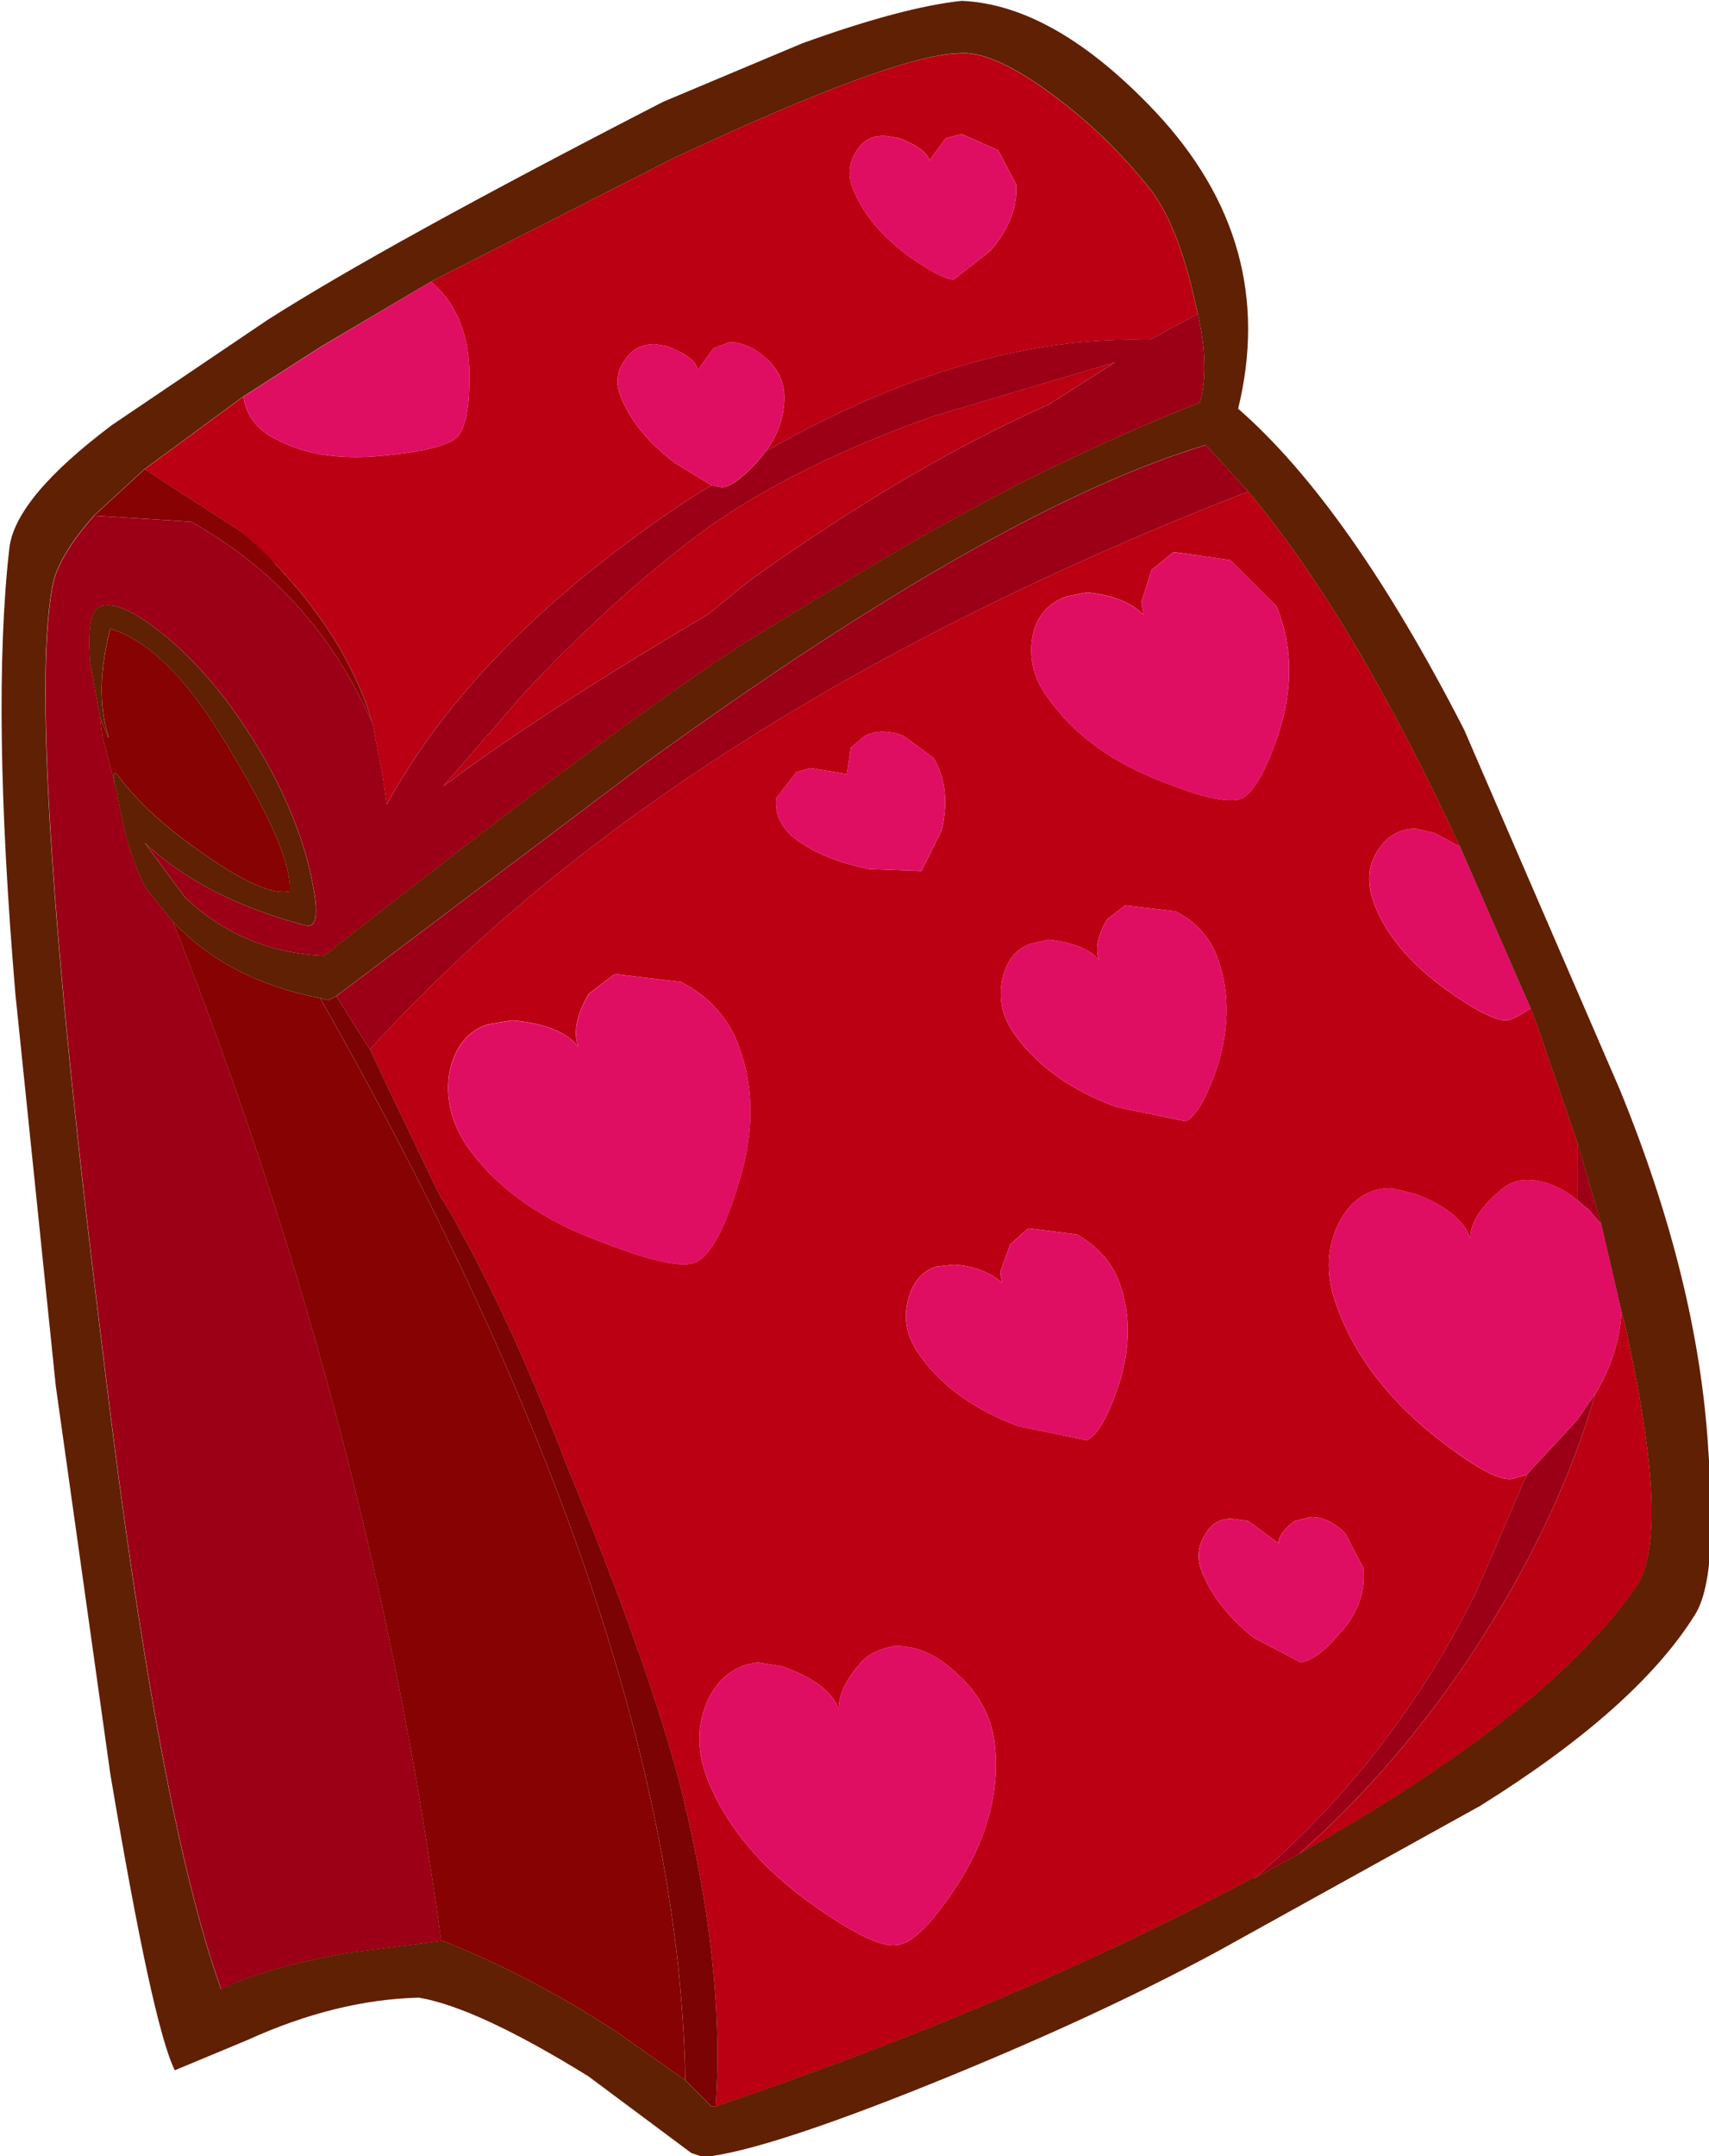 <?xml version="1.0" encoding="utf-8"?>
<!-- Generator: Adobe Illustrator 16.0.3, SVG Export Plug-In . SVG Version: 6.00 Build 0)  -->
<!DOCTYPE svg PUBLIC "-//W3C//DTD SVG 1.1//EN" "http://www.w3.org/Graphics/SVG/1.1/DTD/svg11.dtd">
<svg version="1.1" id="Layer_1" xmlns="http://www.w3.org/2000/svg" xmlns:xlink="http://www.w3.org/1999/xlink" x="0px" y="0px"
	 width="42.35px" height="53.4px" viewBox="0 0 42.35 53.4" enable-background="new 0 0 42.35 53.4" xml:space="preserve">
<g id="shape_1">
	<path fill="#BA0012" d="M16.683,3.921l-6,3.05l0.05,0.05c0.6,0.533,0.9,1.301,0.9,2.301c0,0.8-0.101,1.3-0.301,1.5
		c-0.199,0.199-0.767,0.35-1.699,0.449c-1.134,0.134-2.067,0-2.801-0.399c-0.466-0.233-0.733-0.584-0.8-1.05l-2.45,1.8l2.4,1.55
		l0.9,0.85c1.199,1.267,1.983,2.567,2.35,3.9l0.25,1.3l0.1,0.7c1.5-2.733,4.017-5.267,7.551-7.6l0.5-0.301l-0.9-0.55
		c-0.667-0.5-1.116-1.05-1.35-1.649c-0.134-0.334-0.101-0.634,0.1-0.9c0.167-0.267,0.417-0.4,0.75-0.4l0.3,0.051
		c0.5,0.199,0.75,0.399,0.75,0.6l0.4-0.55l0.399-0.15c0.301,0,0.601,0.134,0.9,0.4c0.267,0.233,0.417,0.517,0.45,0.85
		c0.033,0.5-0.117,0.983-0.45,1.45c3.401-1.934,6.567-2.85,9.5-2.75l1.199-0.65l-0.15-0.649c-0.266-1.067-0.6-1.867-1-2.4
		c-0.732-0.934-1.582-1.75-2.549-2.45c-0.967-0.699-1.717-1.017-2.25-0.949C22.667,1.355,20.316,2.221,16.683,3.921 M36.183,20.971
		c-1.766-3.8-3.516-6.733-5.25-8.8c-9.5,3.7-16.75,8.3-21.75,13.8v0.05l0.35,0.75l1.25,2.601l0.15,0.299l0.1,0.15
		c1.033,1.768,2.033,3.916,3,6.449c1.3,3.135,2.233,5.75,2.8,7.852c0.767,3.033,1.067,5.717,0.9,8.049
		c4.934-1.666,9.366-3.549,13.299-5.65h0.051c2.301-1.967,4.133-4.332,5.5-7.1l1.25-2.9l-0.35,0.102
		c-0.334,0.066-1.018-0.318-2.051-1.15c-1.166-0.967-1.949-2.051-2.35-3.25c-0.234-0.701-0.199-1.35,0.1-1.951
		c0.301-0.566,0.734-0.85,1.301-0.85l0.6,0.15c0.766,0.301,1.217,0.666,1.35,1.1c0-0.367,0.234-0.75,0.701-1.15
		c0.199-0.199,0.432-0.299,0.699-0.299c0.434,0,0.85,0.166,1.25,0.5V28.27l-1-2.899l-0.15-0.4c-0.299,0.2-0.5,0.3-0.6,0.3
		c-0.301,0-0.816-0.267-1.551-0.8c-0.898-0.667-1.482-1.383-1.75-2.149c-0.166-0.467-0.133-0.884,0.102-1.25
		c0.232-0.367,0.549-0.551,0.949-0.551l0.449,0.101L36.183,20.971 M40.282,32.872l-0.1-0.4c-0.033,0.699-0.25,1.383-0.65,2.049
		c-0.467,1.635-1.199,3.318-2.199,5.051c-1.434,2.467-3.15,4.584-5.15,6.35c4.1-2.299,6.883-4.5,8.35-6.6
		C41.134,38.487,41.05,36.339,40.282,32.872 M18.583,14.371c2.667-1.9,5.133-3.351,7.401-4.351l1.65-1.05l-4.551,1.351
		c-2.234,0.8-4.083,1.716-5.55,2.75c-1.5,1.1-3.017,2.466-4.55,4.1l-2,2.3c1.6-1.2,3.783-2.616,6.55-4.25L18.583,14.371
		 M25.183,4.572c0.033,0.566-0.184,1.116-0.65,1.649l-0.898,0.7c-0.201,0-0.584-0.2-1.15-0.6c-0.668-0.5-1.117-1.051-1.35-1.65
		c-0.134-0.333-0.101-0.65,0.1-0.95c0.167-0.267,0.417-0.383,0.75-0.35l0.299,0.05c0.434,0.167,0.684,0.35,0.75,0.55l0.4-0.55
		l0.4-0.1l0.9,0.399L25.183,4.572 M30.484,13.871l1.15,1.149c0.398,0.967,0.416,2.017,0.049,3.15c-0.299,0.9-0.6,1.434-0.9,1.6
		c-0.299,0.134-0.949,0-1.949-0.399c-1.234-0.467-2.166-1.134-2.801-2c-0.398-0.5-0.549-1.033-0.449-1.601
		c0.1-0.5,0.383-0.833,0.85-1l0.5-0.1c0.633,0.066,1.1,0.25,1.4,0.55l-0.051-0.3l0.25-0.8l0.551-0.45L30.484,13.871 M22.384,18.221
		l0.75,0.55c0.299,0.5,0.365,1.101,0.199,1.801l-0.5,1l-1.3-0.051c-0.833-0.166-1.483-0.449-1.95-0.85
		c-0.267-0.267-0.383-0.566-0.35-0.9l0.5-0.649l0.35-0.101l0.9,0.15l0.1-0.65l0.351-0.3C21.7,18.088,22.017,18.088,22.384,18.221
		 M24.833,24.271c0.1-0.467,0.334-0.767,0.699-0.899l0.451-0.101c0.6,0.067,1.016,0.233,1.25,0.5c-0.1-0.267-0.033-0.6,0.199-1
		l0.451-0.35l1.25,0.15c0.465,0.232,0.799,0.583,1,1.05c0.332,0.833,0.35,1.75,0.049,2.75c-0.266,0.8-0.533,1.266-0.799,1.399
		l-1.701-0.35c-1.1-0.4-1.934-0.983-2.5-1.75C24.849,25.238,24.734,24.771,24.833,24.271 M15.233,24.121l1.65,0.2
		c0.633,0.333,1.083,0.8,1.35,1.399c0.467,1.101,0.483,2.317,0.05,3.651c-0.333,1.1-0.684,1.732-1.05,1.898
		c-0.333,0.135-1.1-0.033-2.3-0.5c-1.467-0.533-2.566-1.299-3.3-2.299c-0.434-0.6-0.601-1.234-0.5-1.9
		c0.133-0.634,0.449-1.034,0.949-1.2l0.601-0.101c0.8,0.067,1.35,0.283,1.649,0.65c-0.133-0.333-0.05-0.767,0.25-1.3L15.233,24.121
		 M20.783,42.321c0-0.367,0.2-0.768,0.601-1.199c0.166-0.168,0.417-0.283,0.75-0.352c0.533-0.033,1.049,0.184,1.549,0.65
		c0.533,0.467,0.85,1.018,0.951,1.65c0.166,1.199-0.135,2.4-0.9,3.6c-0.635,0.967-1.135,1.467-1.5,1.5
		c-0.367,0.066-1.067-0.266-2.1-1c-1.267-0.9-2.134-1.934-2.601-3.1c-0.267-0.699-0.267-1.35,0-1.949
		c0.267-0.568,0.684-0.885,1.25-0.951l0.601,0.1C20.15,41.538,20.617,41.887,20.783,42.321 M33.782,38.821
		c0.066,0.6-0.133,1.15-0.6,1.65c-0.367,0.434-0.684,0.666-0.949,0.699l-1.15-0.6c-0.633-0.5-1.066-1.051-1.301-1.65
		c-0.133-0.332-0.1-0.65,0.102-0.949c0.166-0.268,0.398-0.383,0.699-0.35l0.35,0.049l0.75,0.551c0-0.168,0.133-0.35,0.4-0.551
		l0.4-0.1c0.299,0,0.582,0.133,0.85,0.4L33.782,38.821 M27.683,31.622c0.334,0.799,0.35,1.682,0.051,2.648
		c-0.268,0.801-0.533,1.268-0.801,1.4l-1.699-0.35c-1.066-0.4-1.867-0.967-2.4-1.699c-0.334-0.434-0.449-0.885-0.35-1.352
		s0.332-0.766,0.699-0.898l0.451-0.051c0.5,0.033,0.898,0.184,1.199,0.449l-0.051-0.25l0.25-0.699l0.451-0.4l1.199,0.15
		C27.15,30.839,27.484,31.188,27.683,31.622"/>
	<path fill="none" d="M16.683,3.921"/>
	<path fill="#9B0016" d="M29.734,9.971c0.166-0.566,0.15-1.3-0.051-2.2l-1.199,0.65c-2.934-0.1-6.1,0.816-9.5,2.75l-0.2,0.25
		c-0.399,0.434-0.7,0.65-0.899,0.65l-0.25-0.051l-0.5,0.301c-3.534,2.333-6.051,4.866-7.551,7.6l-0.1-0.7l-0.25-1.3
		c-0.366-1.333-1.15-2.634-2.35-3.9l-0.9-0.85l0.45,0.4c1.399,1.366,2.333,2.816,2.8,4.35c-0.967-2.2-2.467-3.867-4.5-5l-2.4-0.15
		c-0.533,0.601-0.866,1.134-1,1.601c-0.5,2.233-0.083,8.7,1.25,19.399c0.9,7.467,1.867,12.635,2.9,15.5
		c0.634-0.332,1.667-0.633,3.1-0.898l2.351-0.301c-1.167-8.6-3.384-17.018-6.65-25.25l-0.649-0.801
		c-0.267-0.467-0.483-1.116-0.65-1.949l-0.1-0.5l-0.351-1.351l-0.05-0.45l-0.25-1.35c-0.066-0.867,0.017-1.333,0.25-1.4
		c0.333-0.133,0.9,0.134,1.7,0.801c0.934,0.8,1.767,1.866,2.5,3.199c0.533,1,0.883,1.934,1.05,2.801c0.167,0.8,0.116,1.166-0.15,1.1
		c-1.666-0.434-3-1.117-4-2.05l1,1.35c0.934,0.9,2.084,1.384,3.45,1.45c5-3.934,8.5-6.533,10.5-7.8c2.5-1.533,4.25-2.567,5.25-3.101
		C25.65,11.738,27.634,10.804,29.734,9.971 M16.033,18.871l-7.7,5.8l0.851,1.35v-0.05c5-5.5,12.25-10.1,21.75-13.8l-1.049-1.15
		C26.45,12.054,21.833,14.671,16.033,18.871 M39.683,30.321l-0.6-2.051v1.451l0.301,0.25L39.683,30.321 M31.083,46.52l1.1-0.6
		c2-1.766,3.717-3.883,5.15-6.35c1-1.732,1.732-3.416,2.199-5.051l-0.449,0.65l-1.25,1.35l-1.25,2.9
		C35.216,42.188,33.384,44.553,31.083,46.52 M25.984,10.021c-2.268,1-4.734,2.45-7.401,4.351l-1.05,0.85
		c-2.767,1.634-4.95,3.05-6.55,4.25l2-2.3c1.533-1.634,3.05-3,4.55-4.1c1.467-1.034,3.316-1.95,5.55-2.75l4.551-1.351L25.984,10.021
		"/>
	<path fill="none" d="M29.734,9.971"/>
	<path fill="#870202" d="M2.683,18.271l-0.2-0.5l0.05,0.45l0.351,1.351c-0.101-0.4-0.084-0.518,0.05-0.351
		c0.5,0.667,1.217,1.316,2.149,1.95c1,0.7,1.7,1,2.101,0.9c0.033-0.634-0.434-1.75-1.4-3.351c-1.033-1.8-2.05-2.85-3.05-3.149
		c-0.267,1.033-0.283,1.916-0.05,2.649V18.271 M7.933,24.721c-1.533-0.3-2.75-0.934-3.65-1.899c3.267,8.232,5.483,16.65,6.65,25.25
		h0.05c1.434,0.566,2.866,1.316,4.3,2.25l1.7,1.199C16.849,44.02,13.833,35.089,7.933,24.721 M3.583,11.621l-1.25,1.149l2.4,0.15
		c2.033,1.133,3.533,2.8,4.5,5c-0.467-1.533-1.4-2.983-2.8-4.35l-0.45-0.4L3.583,11.621"/>
	<path fill="none" d="M2.683,18.271"/>
	<path fill="#7C0303" d="M8.134,24.771l-0.2-0.05c5.899,10.368,8.916,19.299,9.05,26.799l0.65,0.65h0.1
		c0.167-2.332-0.134-5.016-0.9-8.049c-0.566-2.102-1.5-4.717-2.8-7.852c-0.967-2.533-1.967-4.682-3-6.449l-0.1-0.15l-0.15-0.299
		l-1.25-2.601l-0.35-0.75l-0.851-1.35L8.134,24.771"/>
	<path fill="none" d="M8.134,24.771"/>
	<path fill="#E00E63" d="M37.933,24.971l-1.75-4l-0.65-0.35l-0.449-0.101c-0.4,0-0.717,0.184-0.949,0.551
		c-0.234,0.366-0.268,0.783-0.102,1.25c0.268,0.767,0.852,1.482,1.75,2.149c0.734,0.533,1.25,0.8,1.551,0.8
		C37.433,25.271,37.634,25.171,37.933,24.971 M40.183,32.471l-0.5-2.15l-0.299-0.35l-0.301-0.25c-0.4-0.334-0.816-0.5-1.25-0.5
		c-0.268,0-0.5,0.1-0.699,0.299c-0.467,0.4-0.701,0.783-0.701,1.15c-0.133-0.434-0.584-0.799-1.35-1.1l-0.6-0.15
		c-0.566,0-1,0.283-1.301,0.85c-0.299,0.602-0.334,1.25-0.1,1.951c0.4,1.199,1.184,2.283,2.35,3.25
		c1.033,0.832,1.717,1.217,2.051,1.15l0.35-0.102l1.25-1.35l0.449-0.65C39.933,33.854,40.15,33.171,40.183,32.471 M7.983,8.572
		l-1.95,1.25c0.066,0.466,0.334,0.816,0.8,1.05c0.733,0.399,1.667,0.533,2.801,0.399c0.933-0.1,1.5-0.25,1.699-0.449
		c0.2-0.2,0.301-0.7,0.301-1.5c0-1-0.301-1.768-0.9-2.301l-0.05-0.05L7.983,8.572 M24.532,6.221c0.467-0.533,0.684-1.083,0.65-1.649
		l-0.449-0.851l-0.9-0.399l-0.4,0.1l-0.4,0.55c-0.066-0.2-0.316-0.383-0.75-0.55l-0.299-0.05c-0.333-0.033-0.583,0.083-0.75,0.35
		c-0.2,0.3-0.233,0.617-0.1,0.95c0.233,0.6,0.682,1.15,1.35,1.65c0.566,0.399,0.949,0.6,1.15,0.6L24.532,6.221 M31.634,15.021
		l-1.15-1.149l-1.4-0.2l-0.551,0.45l-0.25,0.8l0.051,0.3c-0.301-0.3-0.768-0.483-1.4-0.55l-0.5,0.1c-0.467,0.167-0.75,0.5-0.85,1
		c-0.1,0.567,0.051,1.101,0.449,1.601c0.635,0.866,1.566,1.533,2.801,2c1,0.399,1.65,0.533,1.949,0.399
		c0.301-0.166,0.602-0.699,0.9-1.6C32.05,17.037,32.032,15.988,31.634,15.021 M23.134,18.771l-0.75-0.55
		c-0.367-0.133-0.684-0.133-0.951,0l-0.351,0.3l-0.1,0.65l-0.9-0.15l-0.35,0.101l-0.5,0.649c-0.033,0.334,0.083,0.634,0.35,0.9
		c0.467,0.4,1.117,0.684,1.95,0.85l1.3,0.051l0.5-1C23.499,19.871,23.433,19.271,23.134,18.771 M25.532,23.371
		c-0.365,0.133-0.6,0.433-0.699,0.899c-0.1,0.5,0.016,0.967,0.35,1.4c0.566,0.767,1.4,1.35,2.5,1.75l1.701,0.35
		c0.266-0.133,0.533-0.599,0.799-1.399c0.301-1,0.283-1.917-0.049-2.75c-0.201-0.467-0.535-0.817-1-1.05l-1.25-0.15l-0.451,0.35
		c-0.232,0.4-0.299,0.733-0.199,1c-0.234-0.267-0.65-0.433-1.25-0.5L25.532,23.371 M16.733,11.471l0.9,0.55l0.25,0.051
		c0.199,0,0.5-0.217,0.899-0.65l0.2-0.25c0.333-0.467,0.483-0.95,0.45-1.45c-0.033-0.333-0.184-0.616-0.45-0.85
		c-0.3-0.267-0.6-0.4-0.9-0.4l-0.399,0.15l-0.4,0.55c0-0.2-0.25-0.4-0.75-0.6l-0.3-0.051c-0.333,0-0.583,0.134-0.75,0.4
		c-0.2,0.267-0.233,0.566-0.1,0.9C15.617,10.421,16.066,10.971,16.733,11.471 M16.884,24.322l-1.65-0.2l-0.65,0.5
		c-0.3,0.533-0.383,0.967-0.25,1.3c-0.3-0.367-0.85-0.583-1.649-0.65l-0.601,0.101c-0.5,0.166-0.816,0.566-0.949,1.2
		c-0.101,0.666,0.066,1.3,0.5,1.9c0.733,1,1.833,1.766,3.3,2.299c1.2,0.467,1.967,0.635,2.3,0.5c0.366-0.166,0.717-0.799,1.05-1.898
		c0.434-1.334,0.417-2.55-0.05-3.651C17.967,25.121,17.516,24.655,16.884,24.322 M21.384,41.122c-0.4,0.432-0.601,0.832-0.601,1.199
		c-0.166-0.434-0.633-0.783-1.399-1.051l-0.601-0.1c-0.566,0.066-0.983,0.383-1.25,0.951c-0.267,0.6-0.267,1.25,0,1.949
		c0.467,1.166,1.334,2.199,2.601,3.1c1.033,0.734,1.733,1.066,2.1,1c0.365-0.033,0.865-0.533,1.5-1.5c0.766-1.199,1.066-2.4,0.9-3.6
		c-0.102-0.633-0.418-1.184-0.951-1.65c-0.5-0.467-1.016-0.684-1.549-0.65C21.8,40.839,21.55,40.954,21.384,41.122 M33.183,40.471
		c0.467-0.5,0.666-1.051,0.6-1.65l-0.449-0.85c-0.268-0.268-0.551-0.4-0.85-0.4l-0.4,0.1c-0.268,0.201-0.4,0.383-0.4,0.551
		l-0.75-0.551l-0.35-0.049c-0.301-0.033-0.533,0.082-0.699,0.35c-0.201,0.299-0.234,0.617-0.102,0.949
		c0.234,0.6,0.668,1.15,1.301,1.65l1.15,0.6C32.499,41.137,32.816,40.905,33.183,40.471 M27.734,34.27
		c0.299-0.967,0.283-1.85-0.051-2.648c-0.199-0.434-0.533-0.783-1-1.051l-1.199-0.15l-0.451,0.4l-0.25,0.699l0.051,0.25
		c-0.301-0.266-0.699-0.416-1.199-0.449l-0.451,0.051c-0.367,0.133-0.6,0.432-0.699,0.898s0.016,0.918,0.35,1.352
		c0.533,0.732,1.334,1.299,2.4,1.699l1.699,0.35C27.2,35.538,27.466,35.071,27.734,34.27"/>
	<path fill="none" d="M37.933,24.971"/>
	<path fill="#602003" d="M28.634,2.771c-1.668-1.767-3.268-2.683-4.801-2.75c-0.967,0.101-2.284,0.45-3.95,1.051l-3.45,1.449
		c-4.601,2.367-7.867,4.167-9.8,5.4l-3.851,2.6c-1.6,1.2-2.45,2.217-2.55,3.051c-0.3,2.633-0.25,6.316,0.15,11.05l1,9.7l1.35,9.6
		c0.7,4.168,1.233,6.617,1.6,7.35l1.801-0.75c1.466-0.666,2.883-1.016,4.25-1.049c0.966,0.166,2.366,0.816,4.199,1.949l2.551,1.9
		l0.3,0.1c1-0.1,2.866-0.699,5.599-1.799c2.734-1.102,5.117-2.201,7.15-3.301l6.5-3.6c2.566-1.6,4.334-3.168,5.301-4.701
		c0.4-0.6,0.516-1.967,0.35-4.1c-0.166-2.799-0.9-5.783-2.199-8.95l-3.852-8.899c-1.898-3.7-3.766-6.351-5.6-7.95
		C31.349,7.388,30.667,4.938,28.634,2.771 M10.683,6.971l6-3.05c3.633-1.7,5.984-2.566,7.05-2.6c0.533-0.067,1.283,0.25,2.25,0.949
		c0.967,0.7,1.816,1.517,2.549,2.45c0.4,0.533,0.734,1.333,1,2.4l0.15,0.649c0.201,0.9,0.217,1.634,0.051,2.2
		c-2.1,0.833-4.084,1.767-5.951,2.8c-1,0.533-2.75,1.567-5.25,3.101c-2,1.267-5.5,3.866-10.5,7.8c-1.366-0.066-2.517-0.55-3.45-1.45
		l-1-1.35c1,0.933,2.334,1.616,4,2.05c0.267,0.066,0.317-0.3,0.15-1.1c-0.167-0.867-0.517-1.801-1.05-2.801
		c-0.733-1.333-1.566-2.399-2.5-3.199c-0.8-0.667-1.367-0.934-1.7-0.801c-0.233,0.067-0.316,0.533-0.25,1.4l0.25,1.35l0.2,0.5v-0.05
		c-0.233-0.733-0.217-1.616,0.05-2.649c1,0.3,2.017,1.35,3.05,3.149c0.967,1.601,1.434,2.717,1.4,3.351
		c-0.4,0.1-1.101-0.2-2.101-0.9c-0.933-0.634-1.649-1.283-2.149-1.95c-0.134-0.167-0.15-0.05-0.05,0.351l0.1,0.5
		c0.167,0.833,0.384,1.482,0.65,1.949l0.649,0.801c0.9,0.966,2.117,1.6,3.65,1.899l0.2,0.05l0.199-0.1l7.7-5.8
		c5.8-4.2,10.417-6.817,13.851-7.851l1.049,1.15c1.734,2.066,3.484,5,5.25,8.8l1.75,4l0.15,0.4l1,2.899l0.6,2.051l0.5,2.15l0.1,0.4
		c0.768,3.467,0.852,5.615,0.25,6.449c-1.467,2.1-4.25,4.301-8.35,6.6l-1.1,0.6h-0.051c-3.934,2.102-8.365,3.984-13.299,5.65h-0.1
		l-0.65-0.65l-1.7-1.199c-1.434-0.934-2.866-1.684-4.3-2.25h-0.05l-2.351,0.301c-1.433,0.266-2.466,0.566-3.1,0.898
		c-1.033-2.865-2-8.033-2.9-15.5c-1.333-10.699-1.75-17.166-1.25-19.399c0.134-0.467,0.467-1,1-1.601l1.25-1.149l2.45-1.8l1.95-1.25
		L10.683,6.971"/>
	<path fill="none" d="M28.634,2.771"/>
</g>
</svg>
